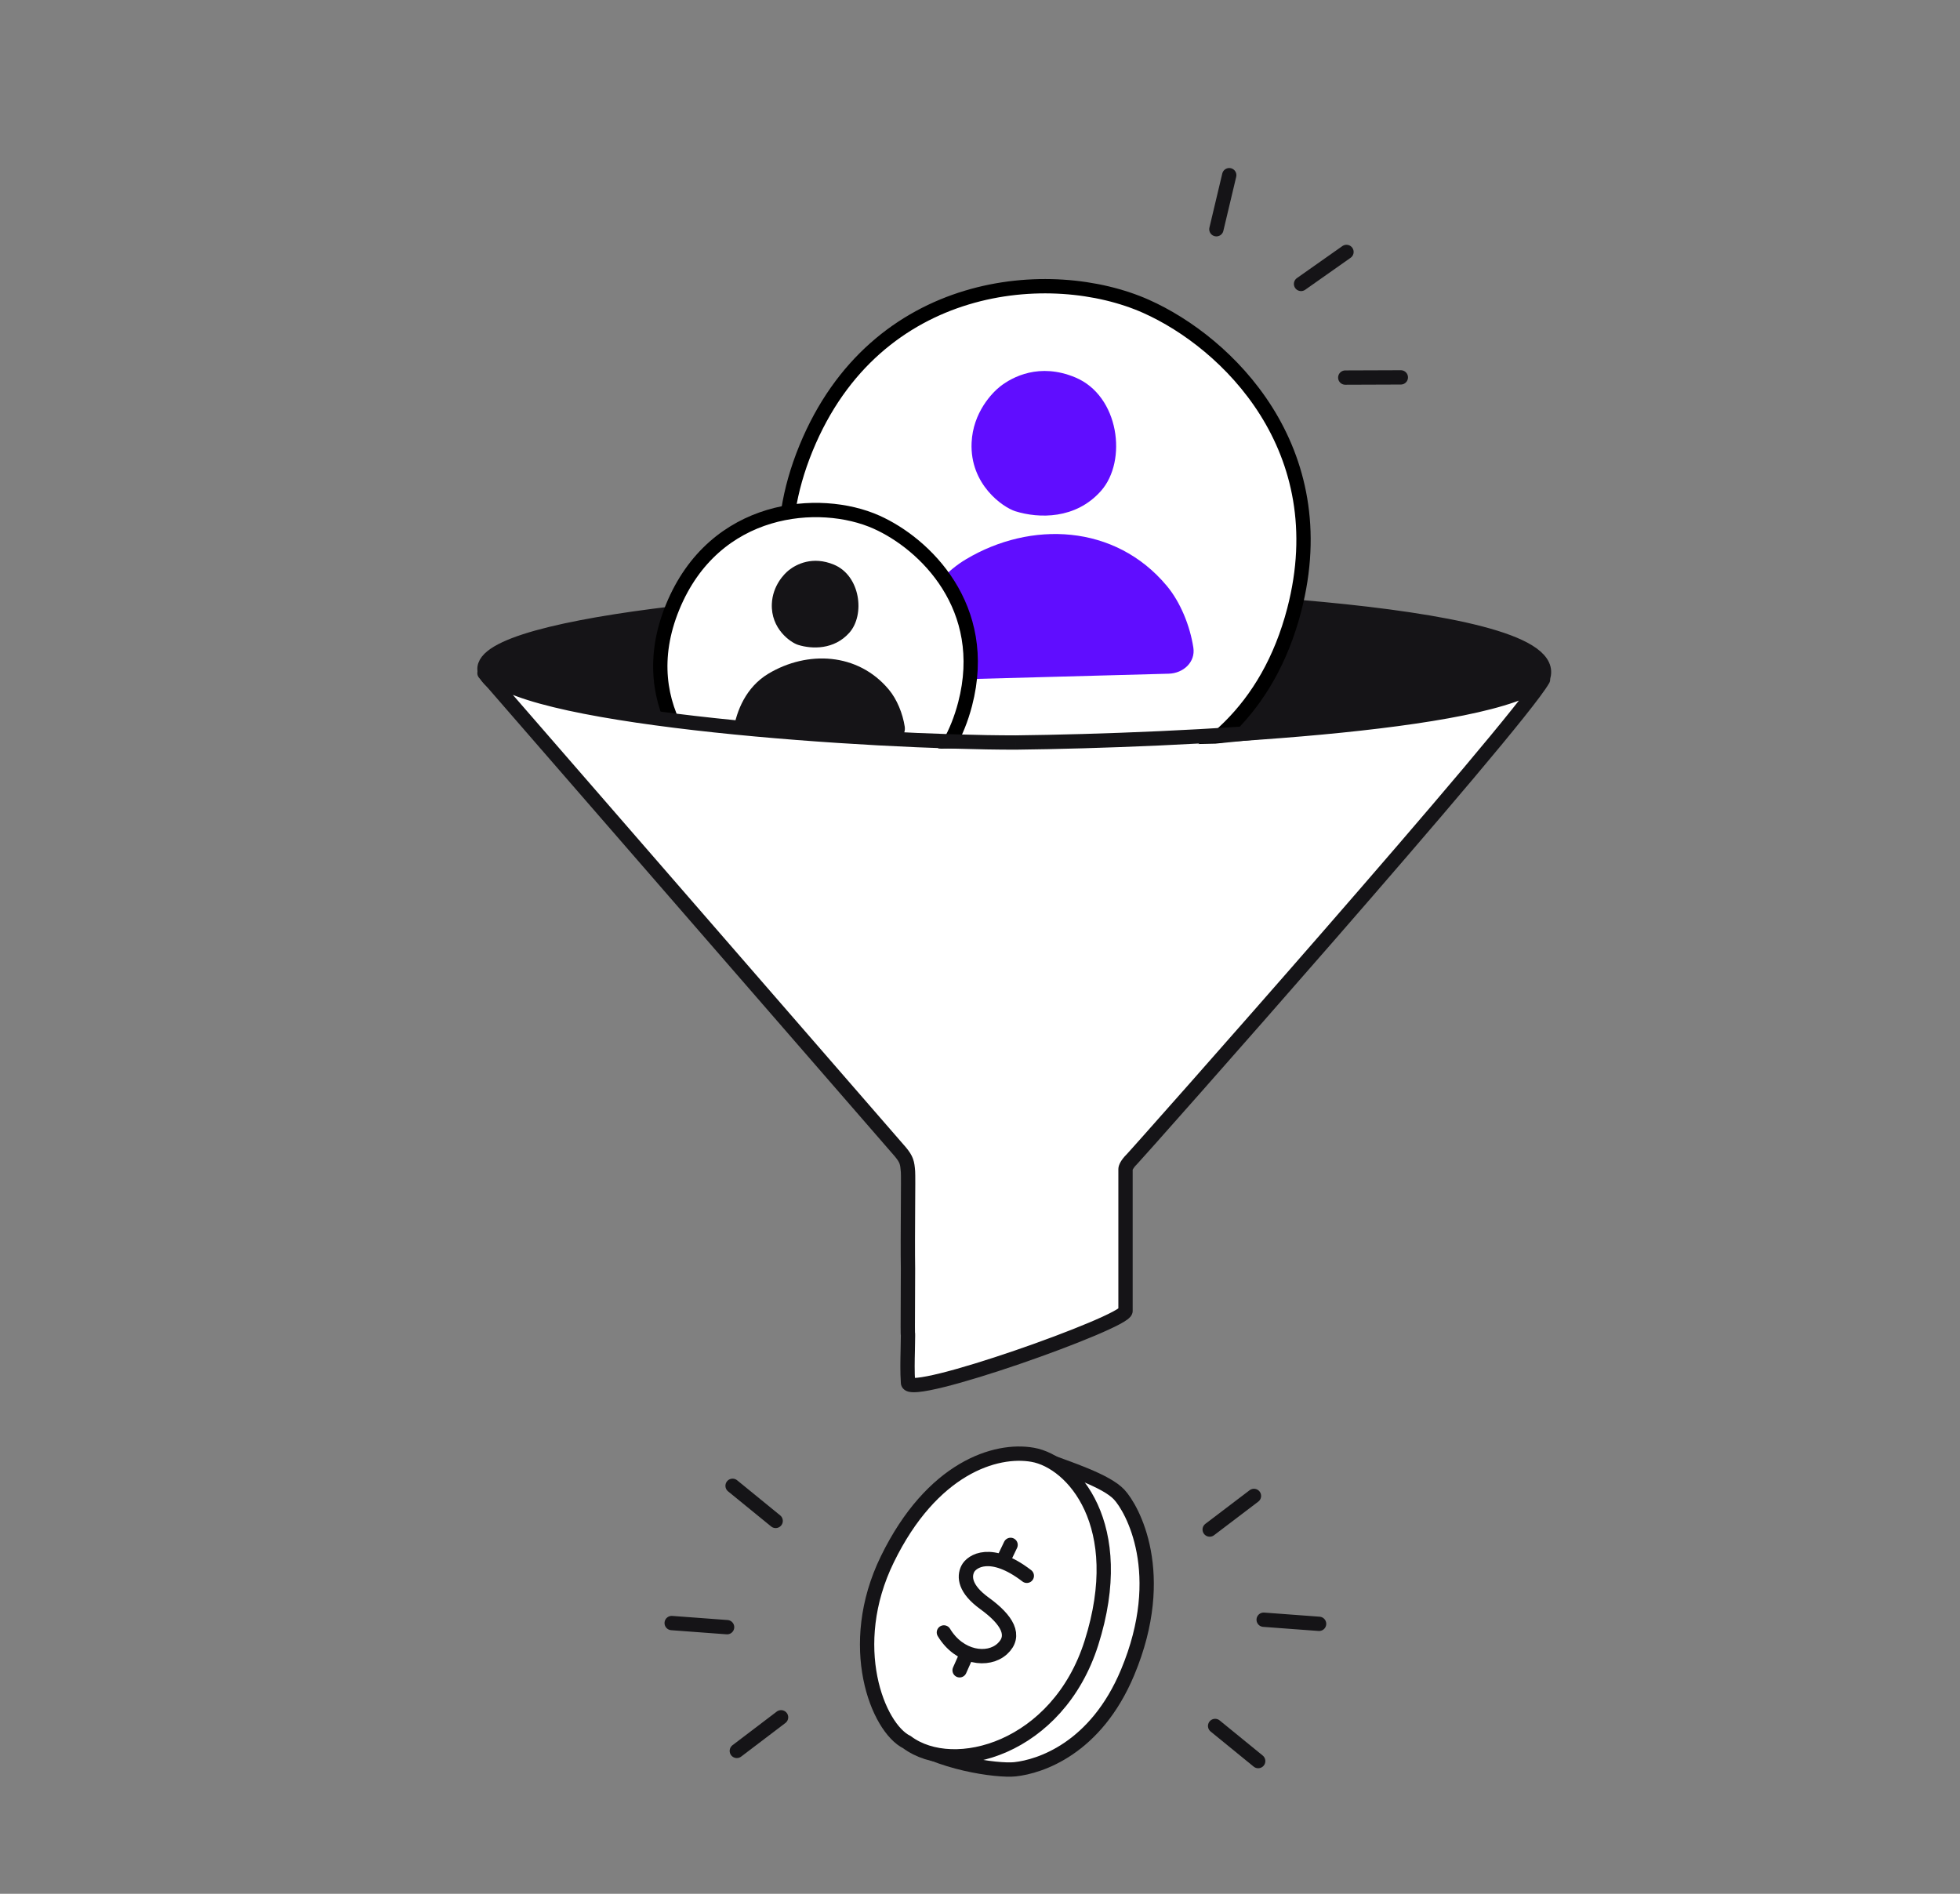 <?xml version="1.0" encoding="UTF-8"?> <svg xmlns="http://www.w3.org/2000/svg" width="178" height="172" viewBox="0 0 178 172" fill="none"><rect x="0" y="0" width="178" height="172" fill="#808080" stroke="none"/><path d="M140.204 61.261C139.421 66.195 107.715 67.794 91.96 67.976C78.535 67.976 46.512 65.784 44.135 61.261C41.757 56.738 71.406 54.001 91.262 54C101.898 54 141.183 55.094 140.204 61.261Z" fill="#151417" stroke="#151417" stroke-width="1.3" stroke-linecap="round" stroke-linejoin="round"></path><path d="M117.533 55.405C121.359 40.728 111.424 31.101 104.093 27.83C95.493 23.992 79.535 25.234 73.196 40.716C66.858 56.199 78.085 67.264 85.854 70.735C93.624 74.206 112.749 73.751 117.533 55.405Z" fill="white" stroke="black" stroke-width="1.3" stroke-linecap="round"></path><path d="M87.741 50.787C84.292 52.842 82.886 56.478 82.435 59.262C82.205 60.683 83.412 61.803 84.85 61.764L106.143 61.187C107.465 61.151 108.576 60.135 108.377 58.828C108.078 56.864 107.216 54.702 105.951 53.193C101.253 47.588 93.612 47.29 87.741 50.787Z" fill="#600DFF"></path><path d="M97.653 34.278C94.401 32.921 91.951 34.232 90.853 35.082C90.122 35.649 88.357 37.45 88.237 40.209C88.07 44.009 91.09 46.083 92.213 46.434C94.335 47.097 97.683 47.181 99.982 44.593C102.403 41.868 101.655 35.948 97.653 34.278Z" fill="#600DFF"></path><path d="M111.635 15.911L110.468 20.82" stroke="#151417" stroke-width="1.3" stroke-linecap="round"></path><path d="M122.282 22.882L118.156 25.788" stroke="#151417" stroke-width="1.3" stroke-linecap="round"></path><path d="M127.218 34.275L122.172 34.293" stroke="#151417" stroke-width="1.3" stroke-linecap="round"></path><path d="M87.649 63.943C89.942 55.149 83.988 49.381 79.596 47.42C74.443 45.121 64.881 45.865 61.083 55.142C57.284 64.419 64.012 71.049 68.667 73.129C73.323 75.209 84.783 74.936 87.649 63.943Z" fill="white" stroke="black" stroke-width="1.3" stroke-linecap="round"></path><path d="M69.799 61.176C67.732 62.407 66.89 64.586 66.619 66.254C66.481 67.105 67.205 67.777 68.067 67.753L80.825 67.407C81.617 67.385 82.283 66.777 82.164 65.994C81.984 64.817 81.468 63.521 80.71 62.617C77.895 59.258 73.317 59.08 69.799 61.176Z" fill="#151417"></path><path d="M75.738 51.285C73.79 50.472 72.321 51.257 71.664 51.767C71.225 52.106 70.168 53.185 70.096 54.839C69.996 57.115 71.806 58.358 72.479 58.569C73.75 58.966 75.756 59.017 77.134 57.466C78.584 55.833 78.136 52.285 75.738 51.285Z" fill="#151417"></path><path d="M82.166 105.007L45.075 62.062L46.616 62.97L50.725 64.179L60.545 65.936L71.574 66.843L85.473 67.992L99.765 67.775L110.386 67.538L122.706 66.31L132.666 64.251L140.222 62.681L131.501 73.229L102.664 106.356V119.088L99.32 120.543L88.972 124.477L86.332 125.069C86.332 125.069 84.762 125.356 82.559 125.662L82.84 108.47V106.738V106.064L82.166 105.007Z" fill="white"></path><path d="M140.133 61.713L140.699 62.032C140.856 61.755 140.788 61.404 140.538 61.205C140.289 61.005 139.932 61.017 139.695 61.232L140.133 61.713ZM92.227 67.438V68.088L92.235 68.088L92.227 67.438ZM44.427 61.121L44.901 60.676C44.773 60.54 44.593 60.465 44.406 60.471L44.427 61.121ZM44 61.135L43.979 60.485C43.728 60.493 43.505 60.645 43.404 60.875C43.304 61.105 43.345 61.372 43.509 61.561L44 61.135ZM81.771 104.62L82.272 104.206C82.268 104.202 82.265 104.198 82.261 104.194L81.771 104.62ZM82.461 106.413L83.11 106.365L83.11 106.365L82.461 106.413ZM82.463 109.587L81.813 109.583L81.813 109.583L82.463 109.587ZM82.461 115.242L83.111 115.245C83.112 115.241 83.111 115.236 83.111 115.231L82.461 115.242ZM82.455 121.147L83.094 121.265L83.094 121.265L82.455 121.147ZM82.44 122.64L83.09 122.656L83.09 122.656L82.44 122.64ZM82.461 125.588L81.813 125.631L81.813 125.631L82.461 125.588ZM102.767 105.31L102.308 104.85L102.308 104.85L102.767 105.31ZM139.695 61.232C139.223 61.662 138.377 62.104 137.151 62.533C135.941 62.956 134.423 63.346 132.661 63.702C129.139 64.414 124.701 64.981 119.929 65.425C110.389 66.313 99.575 66.704 92.22 66.788L92.235 68.088C99.612 68.003 110.464 67.612 120.05 66.719C124.841 66.273 129.332 65.701 132.919 64.976C134.712 64.614 136.293 64.21 137.58 63.76C138.851 63.315 139.9 62.804 140.57 62.193L139.695 61.232ZM92.227 66.788C85.703 66.788 74.776 66.274 64.986 65.228C60.089 64.706 55.493 64.052 51.88 63.267C50.073 62.875 48.527 62.453 47.319 62.004C46.088 61.547 45.292 61.092 44.901 60.676L43.954 61.566C44.563 62.214 45.601 62.753 46.867 63.223C48.155 63.701 49.766 64.138 51.605 64.538C55.283 65.336 59.931 65.996 64.848 66.521C74.682 67.571 85.655 68.088 92.227 68.088V66.788ZM44.021 61.785C44.163 61.78 44.305 61.775 44.448 61.771L44.406 60.471C44.263 60.476 44.121 60.481 43.979 60.485L44.021 61.785ZM82.261 104.194L44.491 60.709L43.509 61.561L81.28 105.046L82.261 104.194ZM83.11 106.365C83.079 105.962 83.044 105.602 82.916 105.247C82.784 104.883 82.573 104.57 82.272 104.206L81.27 105.035C81.532 105.351 81.635 105.53 81.693 105.689C81.754 105.858 81.783 106.055 81.813 106.462L83.11 106.365ZM83.112 109.591C83.122 108.013 83.132 106.657 83.11 106.365L81.813 106.462C81.83 106.685 81.823 107.951 81.813 109.583L83.112 109.591ZM83.111 115.231C83.087 113.773 83.101 111.484 83.112 109.591L81.813 109.583C81.801 111.47 81.787 113.777 81.811 115.253L83.111 115.231ZM81.816 121.028C81.812 121.049 81.819 121.007 81.832 120.965C81.836 120.952 81.847 120.917 81.867 120.876C81.872 120.865 81.936 120.718 82.098 120.613C82.202 120.545 82.364 120.484 82.558 120.517C82.741 120.547 82.861 120.645 82.922 120.709C83.028 120.82 83.064 120.938 83.069 120.953C83.089 121.016 83.095 121.067 83.095 121.069C83.097 121.083 83.098 121.093 83.098 121.094C83.098 121.098 83.098 121.094 83.097 121.077C83.095 121.01 83.093 120.847 83.092 120.482C83.091 119.758 83.095 118.27 83.111 115.245L81.811 115.238C81.795 118.263 81.791 119.755 81.792 120.484C81.793 120.846 81.795 121.028 81.798 121.118C81.799 121.141 81.799 121.165 81.801 121.187C81.802 121.197 81.803 121.214 81.806 121.233C81.806 121.24 81.813 121.296 81.834 121.361C81.84 121.377 81.876 121.496 81.982 121.606C82.043 121.671 82.163 121.769 82.346 121.799C82.54 121.831 82.703 121.77 82.806 121.703C82.969 121.597 83.033 121.45 83.039 121.439C83.059 121.396 83.07 121.361 83.075 121.347C83.085 121.315 83.09 121.289 83.091 121.283C83.093 121.274 83.094 121.265 83.094 121.265L81.816 121.028ZM83.111 121.322C83.111 121.225 83.111 121.156 83.109 121.115C83.108 121.108 83.107 121.074 83.1 121.034C83.1 121.03 83.088 120.948 83.044 120.855C83.03 120.827 82.95 120.653 82.742 120.552C82.617 120.492 82.468 120.469 82.319 120.502C82.181 120.532 82.086 120.599 82.031 120.647C81.933 120.732 81.887 120.826 81.875 120.848C81.857 120.885 81.846 120.915 81.841 120.931C81.831 120.962 81.825 120.987 81.823 120.995C81.821 121.006 81.819 121.015 81.818 121.019C81.817 121.024 81.816 121.028 81.816 121.028L83.094 121.265C83.096 121.258 83.094 121.271 83.09 121.286C83.089 121.292 83.083 121.316 83.073 121.346C83.068 121.361 83.058 121.391 83.04 121.427C83.029 121.449 82.983 121.542 82.884 121.628C82.83 121.675 82.734 121.742 82.597 121.772C82.448 121.805 82.299 121.783 82.174 121.722C81.967 121.621 81.886 121.447 81.873 121.419C81.829 121.328 81.818 121.246 81.817 121.245C81.814 121.223 81.812 121.206 81.812 121.2C81.811 121.192 81.811 121.187 81.811 121.184C81.811 121.183 81.811 121.212 81.811 121.322H83.111ZM83.09 122.656C83.101 122.205 83.111 121.756 83.111 121.322H81.811C81.811 121.738 81.801 122.171 81.79 122.625L83.09 122.656ZM83.11 125.545C83.045 124.567 83.068 123.602 83.09 122.656L81.79 122.625C81.768 123.563 81.744 124.586 81.813 125.631L83.11 125.545ZM101.565 119.064C101.565 118.951 101.598 118.869 101.619 118.826C101.64 118.784 101.66 118.759 101.665 118.754C101.672 118.746 101.659 118.762 101.605 118.802C101.5 118.881 101.323 118.99 101.064 119.128C100.552 119.401 99.806 119.744 98.89 120.129C97.063 120.899 94.618 121.818 92.164 122.659C89.709 123.501 87.263 124.26 85.433 124.714C84.512 124.943 83.775 125.087 83.28 125.133C83.023 125.156 82.884 125.147 82.831 125.136C82.804 125.131 82.853 125.135 82.922 125.188C83.012 125.257 83.099 125.383 83.11 125.545L81.813 125.631C81.83 125.887 81.961 126.09 82.132 126.221C82.281 126.335 82.446 126.384 82.568 126.41C82.814 126.46 83.108 126.454 83.398 126.427C83.996 126.373 84.811 126.209 85.746 125.976C87.629 125.509 90.115 124.736 92.586 123.889C95.059 123.041 97.533 122.112 99.395 121.327C100.323 120.936 101.112 120.575 101.676 120.275C101.955 120.126 102.2 119.981 102.383 119.844C102.473 119.777 102.57 119.695 102.652 119.6C102.716 119.526 102.865 119.336 102.865 119.064H101.565ZM101.565 114.943V119.064H102.865V114.943H101.565ZM101.565 112.654V114.943H102.865V112.654H101.565ZM101.565 106.175V112.654H102.865V106.175H101.565ZM102.308 104.85C102.052 105.106 101.875 105.343 101.758 105.551C101.655 105.736 101.565 105.959 101.565 106.175H102.865C102.865 106.246 102.85 106.281 102.855 106.265C102.858 106.257 102.868 106.231 102.892 106.186C102.942 106.098 103.041 105.955 103.227 105.77L102.308 104.85ZM139.567 61.393C139.3 61.865 138.538 62.889 137.358 64.367C136.193 65.827 134.654 67.686 132.87 69.806C129.301 74.044 124.759 79.307 120.272 84.459C115.786 89.61 111.356 94.647 108.014 98.43C106.343 100.321 104.944 101.899 103.946 103.021C103.447 103.582 103.049 104.028 102.767 104.343C102.626 104.5 102.514 104.624 102.434 104.712C102.394 104.756 102.363 104.791 102.339 104.816C102.313 104.845 102.305 104.853 102.308 104.85L103.227 105.77C103.521 105.476 112.289 95.603 121.252 85.313C125.741 80.159 130.289 74.889 133.864 70.643C135.652 68.52 137.199 66.651 138.374 65.178C139.535 63.724 140.37 62.613 140.699 62.032L139.567 61.393Z" fill="#151417"></path><path d="M101.632 135.735C100.452 134.478 97.056 133.392 94.728 132.529C89.884 140.422 79.285 155.644 82.177 157.872C85.069 160.1 90.553 160.864 92.17 160.693C94.452 160.449 99.516 158.814 102.41 151.883C106.16 142.901 102.812 136.991 101.632 135.735Z" fill="white" stroke="#151417" stroke-width="1.3"></path><path d="M99.117 149.224C102.528 138.477 97.408 132.775 93.79 132.13C90.428 131.531 84.637 133.325 80.587 141.615C76.739 149.489 79.714 156.923 82.361 158.227C86.629 161.413 96.073 158.814 99.117 149.224Z" fill="white" stroke="#151417" stroke-width="1.3"></path><path d="M93.251 143.12C89.996 140.623 88.241 141.781 87.887 142.496C87.534 143.212 87.615 144.322 89.408 145.622C91.483 147.126 92.314 148.573 91.021 149.754C89.729 150.936 87.125 150.593 85.721 148.263" stroke="#151417" stroke-width="1.3" stroke-linecap="round"></path><path d="M91.778 140.311L91.282 141.348" stroke="#151417" stroke-width="1.3" stroke-linecap="round"></path><path d="M87.615 150.652L87.148 151.702" stroke="#151417" stroke-width="1.3" stroke-linecap="round"></path><path d="M66.916 159.023L70.934 155.97" stroke="#151417" stroke-width="1.3" stroke-linecap="round"></path><path d="M61 147.411L66.032 147.785" stroke="#151417" stroke-width="1.3" stroke-linecap="round"></path><path d="M113.879 135.865L109.86 138.918" stroke="#151417" stroke-width="1.3" stroke-linecap="round"></path><path d="M119.795 147.482L114.762 147.108" stroke="#151417" stroke-width="1.3" stroke-linecap="round"></path><path d="M114.264 159.947L110.353 156.757" stroke="#151417" stroke-width="1.3" stroke-linecap="round"></path><path d="M66.531 134.946L70.442 138.135" stroke="#151417" stroke-width="1.3" stroke-linecap="round"></path></svg> 